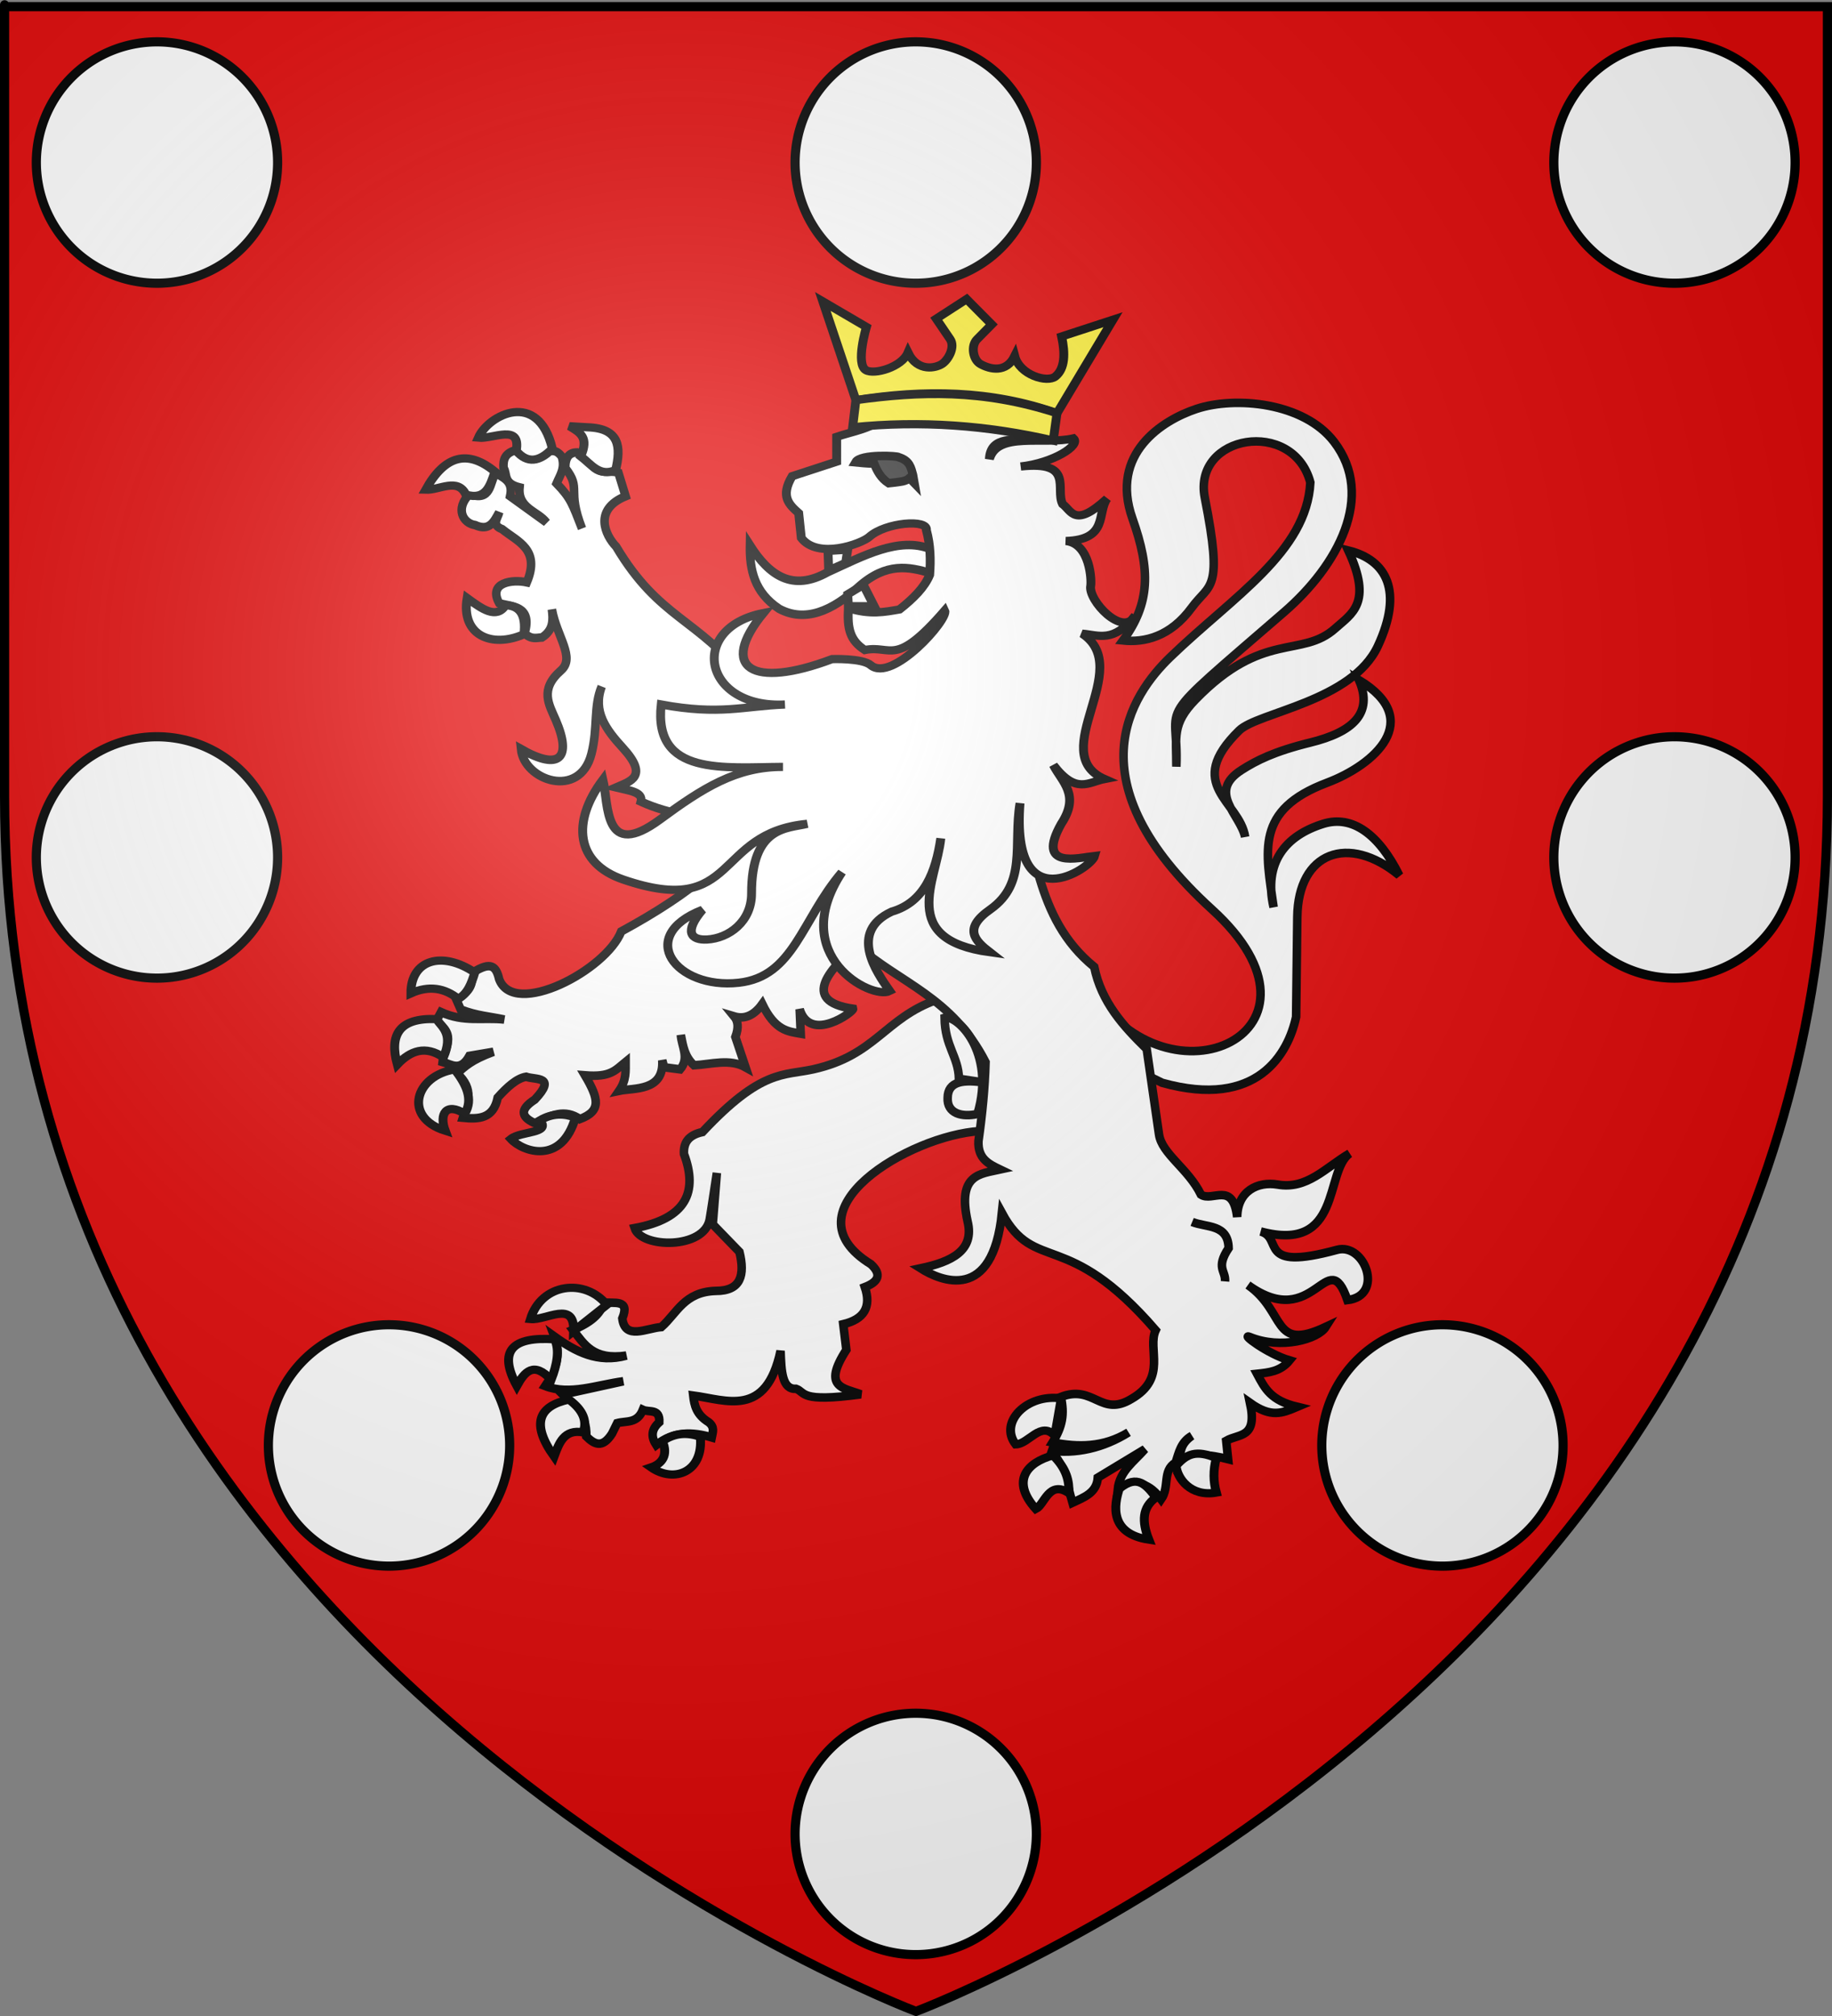 <?xml version="1.0" encoding="UTF-8" standalone="no"?>
<svg
   xmlns:dc="http://purl.org/dc/elements/1.1/"
   xmlns:cc="http://creativecommons.org/ns#"
   xmlns:rdf="http://www.w3.org/1999/02/22-rdf-syntax-ns#"
   xmlns:svg="http://www.w3.org/2000/svg"
   xmlns="http://www.w3.org/2000/svg"
   xmlns:xlink="http://www.w3.org/1999/xlink"
   xmlns:sodipodi="http://sodipodi.sourceforge.net/DTD/sodipodi-0.dtd"
   xmlns:inkscape="http://www.inkscape.org/namespaces/inkscape"
   height="660"
   width="600"
   version="1.0"
   id="svg2"
   sodipodi:version="0.32"
   inkscape:version="0.46"
   sodipodi:docname="Blason_ville_fr_Gayan_A(65).svg"
   sodipodi:docbase="D:\Mes documents\Renaud-Notre Lapin"
   inkscape:export-filename="/Users/olivier/Desktop/Blason Rouge/Blason_Vide_3D.png"
   inkscape:export-xdpi="144"
   inkscape:export-ydpi="144"
   inkscape:output_extension="org.inkscape.output.svg.inkscape">
  <rect width="100%" height="100%" fill="#808080" stroke="none"/>
  <sodipodi:namedview
     inkscape:window-height="975"
     inkscape:window-width="1280"
     inkscape:pageshadow="2"
     inkscape:pageopacity="0.0"
     guidetolerance="10.0"
     gridtolerance="10.0"
     objecttolerance="10.0"
     borderopacity="1.0"
     bordercolor="#666666"
     pagecolor="#ffffff"
     id="base"
     showgrid="false"
     height="660px"
     inkscape:zoom="1.1590904"
     inkscape:cx="300.00013"
     inkscape:cy="330.00014"
     inkscape:window-x="-4"
     inkscape:window-y="-4"
     inkscape:current-layer="layer3"
     inkscape:object-nodes="true" />
  <desc
     id="desc4">Flag of Canton of Valais (Wallis)</desc>
  <defs
     id="defs6">
    <linearGradient
       id="linearGradient2893">
      <stop
         style="stop-color:white;stop-opacity:0.314;"
         offset="0"
         id="stop2895" />
      <stop
         id="stop2897"
         offset="0.19"
         style="stop-color:white;stop-opacity:0.251;" />
      <stop
         style="stop-color:#6b6b6b;stop-opacity:0.125;"
         offset="0.6"
         id="stop2901" />
      <stop
         style="stop-color:black;stop-opacity:0.125;"
         offset="1"
         id="stop2899" />
    </linearGradient>
    <radialGradient
       inkscape:collect="always"
       xlink:href="#linearGradient2893"
       id="radialGradient3163"
       gradientUnits="userSpaceOnUse"
       gradientTransform="matrix(1.353,0,0,1.349,-77.629,-85.747)"
       cx="221.445"
       cy="226.331"
       fx="221.445"
       fy="226.331"
       r="300" />
    <g
       id="s-4">
      <g
         id="c-6">
        <path
           transform="matrix(0.951,0.309,-0.309,0.951,0,-1)"
           d="M 0,0 L 0,1 L 0.5,1 L 0,0 z"
           id="t-0" />
        <use
           height="540"
           width="810"
           y="0"
           x="0"
           id="use2144-7"
           transform="scale(-1,1)"
           xlink:href="#t-0" />
      </g>
      <g
         id="a-1">
        <use
           height="540"
           width="810"
           y="0"
           x="0"
           id="use2147-7"
           transform="matrix(0.309,0.951,-0.951,0.309,0,0)"
           xlink:href="#c-6" />
        <use
           height="540"
           width="810"
           y="0"
           x="0"
           id="use2149-7"
           transform="matrix(-0.809,0.588,-0.588,-0.809,0,0)"
           xlink:href="#c-6" />
      </g>
      <use
         height="540"
         width="810"
         y="0"
         x="0"
         id="use2151-7"
         transform="scale(-1,1)"
         xlink:href="#a-1" />
    </g>
    <g
       id="f">
      <rect
         id="rect1964"
         style="fill:#28166f"
         y="-30"
         x="-50"
         height="60"
         width="100" />
      <g
         id="g1966"
         style="fill:#ffffff"
         transform="translate(0,-20)">
        <path
           id="path1968"
           d="M -1.212,27.818 C -1.212,22.175 -2.091,20.471 -4.542,13.98 C -5.709,10.888 -5.024,7.103 -2.858,3.601 C -2.082,2.346 -1.114,1.214 0,0 C 1.114,1.214 2.082,2.346 2.858,3.601 C 5.024,7.103 5.709,10.888 4.542,13.98 C 2.091,20.471 1.212,22.175 1.212,27.818 L -1.212,27.818 z" />
        <path
           id="rwi"
           d="M 2.922,27.672 C 2.922,21.721 5.239,17.829 8.501,16.66 C 9.949,16.141 11.808,16.387 13.519,18.107 C 15.638,20.236 16.255,26.1 10.036,27.228 C 10.694,26.272 10.655,24.147 9.322,23.441 C 8.331,22.916 7.209,23.188 6.646,23.564 C 5.822,24.116 4.917,25.67 4.967,27.672 L 2.922,27.672 z" />
        <path
           id="path1971"
           d="M 1.777,30.183 C 1.79,32.191 2.795,33.518 4.516,34.257 C 4.295,34.955 3.257,36.378 1.831,36.281 C 1.55,37.787 1.282,38.632 0,40 C -1.282,38.632 -1.55,37.787 -1.831,36.281 C -3.257,36.378 -4.295,34.955 -4.516,34.257 C -2.795,33.518 -1.79,32.191 -1.777,30.183 L 1.777,30.183 z" />
        <use
           xlink:href="#rwi"
           height="400"
           width="800"
           y="0"
           x="0"
           id="use1973"
           transform="scale(-1,1)" />
        <rect
           id="rect1975"
           y="27.331"
           x="-7.923"
           height="3.218"
           width="15.846" />
      </g>
    </g>
    <g
       id="s">
      <g
         id="c">
        <path
           transform="matrix(0.951,0.309,-0.309,0.951,0,-1)"
           d="M 0,0 L 0,1 L 0.5,1 L 0,0 z"
           id="t" />
        <use
           height="540"
           width="810"
           y="0"
           x="0"
           id="use2144"
           transform="scale(-1,1)"
           xlink:href="#t" />
      </g>
      <g
         id="a">
        <use
           height="540"
           width="810"
           y="0"
           x="0"
           id="use2147"
           transform="matrix(0.309,0.951,-0.951,0.309,0,0)"
           xlink:href="#c" />
        <use
           height="540"
           width="810"
           y="0"
           x="0"
           id="use2149"
           transform="matrix(-0.809,0.588,-0.588,-0.809,0,0)"
           xlink:href="#c" />
      </g>
      <use
         height="540"
         width="810"
         y="0"
         x="0"
         id="use2151"
         transform="scale(-1,1)"
         xlink:href="#a" />
    </g>
    <radialGradient
       inkscape:collect="always"
       xlink:href="#linearGradient2893"
       id="radialGradient21318"
       gradientUnits="userSpaceOnUse"
       gradientTransform="matrix(1.353,0,0,1.349,-77.629,-85.747)"
       cx="221.445"
       cy="226.331"
       fx="221.445"
       fy="226.331"
       r="300" />
    <radialGradient
       inkscape:collect="always"
       xlink:href="#linearGradient2893"
       id="radialGradient21365"
       gradientUnits="userSpaceOnUse"
       gradientTransform="matrix(1.353,0,0,1.349,-77.629,-85.747)"
       cx="221.445"
       cy="226.331"
       fx="221.445"
       fy="226.331"
       r="300" />
  </defs>
  <g
     inkscape:groupmode="layer"
     id="layer3"
     inkscape:label="Fond écu"
     style="display:inline">
    <path
       id="path2855"
       style="fill:#e20909;fill-opacity:1;fill-rule:evenodd;stroke:none;stroke-width:1px;stroke-linecap:butt;stroke-linejoin:miter;stroke-opacity:1"
       d="M 300,658.5 C 300,658.5 598.5,546.18 598.5,260.728 C 598.5,-24.723 598.5,2.176 598.5,2.176 L 1.5,2.176 L 1.5,260.728 C 1.5,546.18 300,658.5 300,658.5 z"
       sodipodi:nodetypes="cccccc" />
    <g
       id="g3714"
       transform="translate(212.95,-619.159)" />
    <g
       id="layer9"
       inkscape:label="Fond d'écu"
       transform="translate(212.95,-619.159)">
      <g
         transform="matrix(2,0,0,2,-732.892,-1853.188)"
         inkscape:label="Meubles"
         id="g2807" />
      <g
         transform="matrix(2,0,0,2,1696.976,-413.55)"
         inkscape:label="Meubles"
         id="g4626" />
      <g
         id="g5271"
         inkscape:label="Meubles"
         transform="matrix(2,0,0,2,-732.892,-453.188)" />
      <g
         id="g5273"
         inkscape:label="Reflet final"
         transform="matrix(2,0,0,2,-732.892,-453.188)" />
      <g
         id="g5275"
         inkscape:label="Contour final"
         transform="matrix(2,0,0,2,-732.892,-453.188)" />
    </g>
    <g
       id="layer6"
       inkscape:label="Reflet final"
       transform="translate(212.95,-619.159)" />
    <g
       id="layer5"
       inkscape:label="Contour final"
       transform="translate(212.95,-619.159)" />
    <g
       transform="translate(912.95,-619.159)"
       id="g20110" />
    <g
       transform="translate(912.95,-619.159)"
       inkscape:label="Fond d'écu"
       id="g20112">
      <g
         id="g20114"
         inkscape:label="Meubles"
         transform="matrix(2,0,0,2,-732.892,-1853.188)" />
      <g
         id="g20116"
         inkscape:label="Meubles"
         transform="matrix(2,0,0,2,1696.976,-413.55)" />
      <g
         transform="matrix(2,0,0,2,-732.892,-453.188)"
         inkscape:label="Meubles"
         id="g20118" />
      <g
         transform="matrix(2,0,0,2,-732.892,-453.188)"
         inkscape:label="Reflet final"
         id="g20120" />
      <g
         transform="matrix(2,0,0,2,-732.892,-453.188)"
         inkscape:label="Contour final"
         id="g20122" />
    </g>
    <g
       transform="translate(912.95,-619.159)"
       inkscape:label="Reflet final"
       id="g20124" />
    <g
       transform="translate(912.95,-619.159)"
       inkscape:label="Contour final"
       id="g20126" />
  </g>
  <g
     inkscape:groupmode="layer"
     id="layer4"
     inkscape:label="Meubles">
    <g
       style="display:inline"
       id="g22015">
      <path
         style="fill:#ffffff;fill-opacity:1;stroke:#000000;stroke-width:2.8;stroke-miterlimit:4;stroke-dasharray:none;stroke-opacity:1"
         d="M 357.312,323.583 C 382.702,364.788 440.844,337.628 396.92,297.712 C 350.847,255.843 370.485,227.446 383.329,215.069 C 403.966,195.183 427.958,180.704 429.151,157.937 C 423.51,136.763 390.509,142.281 394.59,162.968 C 400.689,193.882 396.239,190.811 390.319,198.9 C 383.308,208.479 374.837,210.406 367.797,209.679 C 376.704,197.535 376.868,186.623 370.903,169.795 C 363.315,148.386 380.835,137.517 391.872,133.863 C 404.558,129.663 426.987,131.685 436.917,144.643 C 450.574,162.463 438.066,185.215 420.608,200.337 C 376.087,238.899 386.233,228.295 385.271,251.001 C 385.318,241.293 383.703,237.098 391.484,229.082 C 413.68,206.219 426.264,215.643 437.305,205.727 C 442.704,200.878 449.618,197.477 441.577,180.215 C 454.187,183.331 459.613,193.542 451.285,211.476 C 442.827,229.687 411.953,233.177 405.852,239.143 C 387.593,256.999 405.978,262.179 407.793,273.997 C 406.249,266.691 395.244,259.334 406.628,252.079 C 411.406,249.034 417.168,246.041 429.151,243.096 C 442.93,239.71 449.887,233.605 445.072,222.615 C 466.692,235.72 450.159,250.394 434.651,256.242 C 410.943,265.181 414.528,278.482 417.113,296.994 C 413.796,282.491 420.893,273.562 433.422,269.686 C 442.849,266.769 451.583,273.083 458.274,286.573 C 441.632,272.879 425.133,278.876 424.879,300.228 L 424.491,332.926 C 421.935,344.785 411.939,363.243 380.611,354.485 L 345.274,337.237 L 357.312,323.583 z"
         id="path3098"
         sodipodi:nodetypes="csscsscsssscsscsscsscscscscccc" />
      <path
         sodipodi:nodetypes="ccccccc"
         id="path4241"
         d="M 245.62,178.529 C 245.464,186.563 247.099,194.005 255.184,199.316 C 263.659,203.856 272.508,200.057 281.206,192.112 C 290.399,183.941 297.747,185.583 304.73,187.609 C 305.879,183.83 304.468,182.295 304.782,179.764 C 294.343,175.595 282.65,182.066 271.08,187.318 C 259.496,193.823 251.904,188.372 245.62,178.529 z"
         style="fill:#ffffff;fill-opacity:1;stroke:#000000;stroke-width:2.8;stroke-miterlimit:4;stroke-dasharray:none;stroke-opacity:1" />
      <path
         style="fill:#ffffff;fill-opacity:1;stroke:#000000;stroke-width:2.8;stroke-miterlimit:4;stroke-dasharray:none;stroke-opacity:1"
         d="M 306.804,327.317 C 289.737,333.375 286.725,345.531 266.415,350.052 C 256.589,352.239 249.438,349.906 230.065,370.607 C 225.184,371.671 223.828,374.366 224.006,377.77 C 228.671,390.244 224.744,398.976 207.851,402.063 C 209.993,408.668 230.54,409.07 232.421,399.26 C 232.715,397.726 234.777,383.999 234.777,383.999 L 233.43,400.817 L 242.181,409.849 C 244.018,417.426 242.723,422.649 234.44,422.618 C 224.075,422.928 221.789,429.883 216.602,434.453 C 211.622,434.844 204.714,438.804 203.812,431.65 C 206.483,425.11 200.981,426.89 197.753,426.355 C 196.792,430.319 193.054,433.182 187.656,435.387 C 191.34,440.013 194.137,445.392 205.158,443.796 C 195.752,446.388 188.496,442.517 181.598,437.567 C 183.926,443.652 181.914,448.844 178.569,453.762 C 186.604,456.879 195.538,453.345 204.148,452.205 L 184.29,456.565 C 187.701,460.108 192.202,462.306 192.032,470.268 C 194.602,472.779 197.25,474.355 200.446,469.334 L 202.129,465.908 C 205.132,465.097 208.703,466.124 210.543,461.548 C 212.585,462.498 216.156,460.972 215.929,465.597 C 213.11,468.088 213.308,470.58 214.919,473.071 C 220.612,468.527 226.769,468.698 233.094,470.58 C 233.42,468.919 234.186,467.258 232.084,465.597 C 227.984,463.063 227.398,459.987 227.036,456.876 C 237.799,458.292 250.934,464.343 255.644,442.239 C 255.871,449.169 256.195,454.925 260.734,454.674 C 263.907,455.822 261.759,459.215 281.914,456.474 C 276.27,454.339 269.181,454.323 277.185,441.927 L 276.176,433.518 C 282.924,431.908 285.47,427.965 283.244,421.372 C 287.685,419.655 288.892,417.274 285.263,413.897 C 256.465,396.226 297.926,371.696 320.94,370.296 L 337.769,360.329 L 326.999,326.382 L 306.804,327.317 z"
         id="path4249"
         sodipodi:nodetypes="cscccsccccccccccccccccccccccccccccccccc" />
      <path
         style="fill:#ffffff;fill-opacity:1;stroke:#000000;stroke-width:2.8;stroke-miterlimit:4;stroke-dasharray:none;stroke-opacity:1"
         d="M 169.453,147.261 C 165.232,148.166 164.753,150.551 164.921,153.197 C 166.206,155.104 164.649,158.222 170.159,159.57 C 169.508,166.485 176.162,167.31 178.959,171.034 L 167.069,162.456 C 168.206,157.367 164.764,156.509 162.302,154.749 C 160.357,158.129 160.92,164.32 153.737,161.775 C 148.952,166.664 151.736,171.347 155.621,171.906 C 160.361,174.046 161.813,170.72 163.479,167.739 C 163.055,169.672 160.787,171.847 164.45,173.24 C 169.549,177.373 177.065,179.832 172.543,190.642 C 167.765,189.61 159.773,190.683 163.479,197.45 C 167.209,198.709 174.543,197.945 171.807,207.362 C 174.174,209.516 175.744,208.743 177.517,208.697 C 181.348,206.2 181.183,202.865 180.754,199.492 C 182.364,208.481 188.524,215.263 183.727,219.481 C 176.597,225.75 179.826,230.618 182.049,235.793 C 187.341,248.111 183.376,252.501 170.63,245.243 C 171.625,255.516 189.862,261.827 193.703,246.795 C 195.888,238.246 194.3,231.233 197.059,224.764 C 194.073,232.877 198.445,238.801 203.945,244.807 C 212.585,254.242 206.511,255.746 201.797,257.797 C 205.755,258.755 210.764,259.232 209.89,262.426 C 214.786,264.642 219.432,265.93 223.93,266.666 L 231.763,286.179 C 224.705,292.308 215.185,298.568 203.474,304.936 C 198.465,317.659 168.348,333.433 163.479,320.567 C 162.496,316.386 160.859,314.604 154.915,318.362 C 154.339,321.169 155.389,323.825 149.441,327.185 L 150.883,330.48 C 156.169,332.555 160.433,332.741 165.156,333.775 C 158.266,333.02 151.904,334.771 144.438,331.351 L 142.789,334.429 C 149.827,338.833 145.417,343.259 144.938,347.664 C 147.873,348.465 150.802,350.97 153.737,345.676 L 161.595,344.341 C 154.123,347.096 152.281,349.203 149.676,351.394 C 155.527,356.642 153.061,361.254 151.589,365.937 C 156.743,366.433 161.597,366.328 163.008,359.319 C 166.102,355.889 169.214,353.032 172.308,352.511 C 175.515,353.599 182.416,352.257 175.163,359.973 C 169.516,363.623 171.173,366.028 175.633,367.925 C 180.393,364.849 185.147,363.043 189.907,366.372 C 197.035,363.693 196.109,359.717 191.584,352.048 C 199.957,352.72 201.473,350.433 204.887,347.664 C 204.88,350.657 205.217,353.555 202.768,357.113 C 207.52,356.102 217.589,357.381 216.894,347.092 L 217.512,349.406 L 222.751,350.087 C 225.914,346.344 223.209,342.584 222.986,338.84 C 223.678,342.314 224.14,345.846 227.283,348.753 C 233.016,348.418 239.025,346.513 244.176,349.406 L 240.85,339.494 C 242.017,336.324 241.706,334.273 240.438,332.74 C 243.199,333.566 246.482,333.126 249.65,328.71 C 253.855,337.411 258.042,337.682 262.246,338.405 L 261.893,330.398 C 265.395,341.662 279.629,331.179 279.404,330.262 C 261.351,327.664 272.81,316.353 280.64,309.484 C 294.877,321.98 311.843,326.376 322.784,347.718 C 322.556,356.079 321.705,364.73 320.459,373.562 C 320.195,379.375 323.875,381.113 327.551,382.875 C 321.003,384.323 313.477,384.382 316.898,399.868 C 319.216,409.417 311.65,413.091 301.506,415.227 C 308.204,419.444 325.144,426.546 328.14,397.118 C 338.998,417.168 349.373,401.765 378.495,435.488 C 375.634,441.61 382.53,451.109 370.549,457.982 C 360.54,464.071 358.254,453.17 347.446,457.328 C 348.672,462.997 347.991,466.971 344.739,472.224 C 353.032,473.801 361.313,473.946 369.607,468.929 C 361.462,474.038 352.233,476.216 343.385,474.812 C 348.312,477.617 349.519,486.173 351.243,491.968 C 355.039,490.182 359.21,488.736 359.542,483.744 L 374.963,474.43 C 371.462,478.459 366.68,481.64 366.075,487.584 C 372.238,483.929 376.705,485.92 380.29,490.851 C 383.152,486.731 380.576,481.463 385.028,478.815 C 386.105,475.567 386.705,472.103 390.355,470.046 C 386.161,472.969 386.67,475.892 386.22,478.815 C 389.77,475.37 396.453,476.229 402.216,477.698 L 401.597,471.68 C 405.792,469.279 411.902,470.989 409.396,459.289 C 416.353,464.222 419.94,462.651 424.877,460.569 C 416.237,458.497 414.287,454.677 411.692,449.758 C 415.529,449.342 419.382,449.022 422.346,445.373 C 414.902,443.172 406.189,436.416 409.308,437.694 C 419.552,441.891 431.635,438.481 434.206,434.399 C 416.407,442.75 421.374,429.511 408.72,420.701 C 430.616,436.525 434.743,406.662 441.299,425.63 C 453.501,424.202 446.986,406.691 437.855,409.182 C 411.294,416.427 420.524,405.277 412.869,403.163 C 439.647,410.318 433.724,383.534 442.005,377.619 C 434.072,382.293 428.03,389.504 418.431,387.804 C 411.927,386.707 405.278,389.921 405.188,398.425 C 403.775,386.567 397.112,393.601 393.328,391.099 C 389.124,382.529 380.501,377.777 379.584,371.356 C 378.431,363.285 377.085,353.937 375.552,343.415 C 367.911,335.938 360.709,328.098 358.365,316.537 C 338.478,300.326 339.64,276.333 331.701,255.7 L 244.529,222.667 C 228.342,202.122 216.019,202.803 201.797,178.959 C 198.237,175.262 194.206,166.846 204.887,162.456 L 202.532,154.749 C 199.119,153.612 195.705,156.35 192.291,150.12 L 188.965,148.132 C 186.477,148.128 185.09,149.679 185.139,153.197 C 190.619,160.287 185.502,159.847 190.613,173.022 C 187.474,165.021 187.016,163.181 182.285,158.262 C 183.411,155.591 185.23,153.219 183.962,149.439 C 181.945,146.894 180.881,147.93 179.43,147.478 C 174.374,152.588 172.06,149.513 169.453,147.261 z"
         id="path4245"
         sodipodi:nodetypes="cccccccccccccccsscscsccccccccccccccccccccccccccccccccccccccccccccccccccccccccccccccccscccscccccsccccccccccccccc" />
      <path
         style="fill:#ffffff;fill-opacity:1;stroke:#000000;stroke-width:2.8;stroke-miterlimit:4;stroke-dasharray:none;stroke-opacity:1"
         d="M 309.36,333.191 C 309.474,342.635 313.849,345.717 314.072,353.166 L 322.609,354.454 C 315.601,353.351 310.424,353.926 310.37,359.395 C 310.103,364.565 315.084,365.837 320.13,364.69 C 326.288,344.147 313.179,331.985 309.36,333.191 z"
         id="path4257"
         sodipodi:nodetypes="cccccc" />
      <path
         style="fill:#ffffff;fill-opacity:1;stroke:#000000;stroke-width:2.8;stroke-miterlimit:4;stroke-dasharray:none;stroke-opacity:1"
         d="M 390.443,400.038 C 395.122,401.956 402.203,400.641 402.392,408.603 C 398.07,415.145 401.5,415.949 401.213,419.503"
         id="path4247"
         sodipodi:nodetypes="ccc" />
      <g
         style="fill:#ffffff;stroke-width:3.091;stroke-miterlimit:4;stroke-dasharray:none"
         id="g4293"
         transform="matrix(0.942,0,0,0.871,1988.673,57.693)">
        <path
           sodipodi:nodetypes="cccc"
           id="path4261"
           d="M -1928.962,172.153 C -1940.08,177.463 -1950.878,172.646 -1948.715,158.573 C -1943.431,162.734 -1938.51,166.601 -1935.341,161.247 C -1930.765,161.454 -1928.064,164.283 -1928.962,172.153 z"
           style="opacity:1;fill:#ffffff;fill-opacity:1;stroke:#000000;stroke-width:3.091;stroke-miterlimit:4;stroke-dasharray:none;stroke-opacity:1" />
        <path
           sodipodi:nodetypes="cccc"
           id="path4263"
           d="M -1949.126,119.685 C -1951.972,113.159 -1958.327,118.037 -1963.118,117.833 C -1956.471,104.825 -1948.435,102.653 -1939.044,111.043 C -1940.68,116.338 -1942.152,121.864 -1949.126,119.685 z"
           style="opacity:1;fill:#ffffff;fill-opacity:1;stroke:#000000;stroke-width:3.091;stroke-miterlimit:4;stroke-dasharray:none;stroke-opacity:1" />
        <path
           sodipodi:nodetypes="cccc"
           id="path4265"
           d="M -1944.806,98.286 C -1939.655,98.845 -1929.917,92.85 -1931.637,103.224 C -1927.741,108.124 -1923.531,107.373 -1919.086,102.401 C -1923.962,80.077 -1941.339,89.638 -1944.806,98.286 z"
           style="opacity:1;fill:#ffffff;fill-opacity:1;stroke:#000000;stroke-width:3.091;stroke-miterlimit:4;stroke-dasharray:none;stroke-opacity:1" />
        <path
           sodipodi:nodetypes="ccccc"
           id="path4267"
           d="M -1909.21,105.282 C -1906.354,98.192 -1909.289,96.426 -1913.119,93.965 L -1906.741,94.377 C -1895.586,94.769 -1895.189,101.886 -1897.07,110.426 C -1902.719,113.118 -1905.614,108.236 -1909.21,105.282 z"
           style="opacity:1;fill:#ffffff;fill-opacity:1;stroke:#000000;stroke-width:3.091;stroke-miterlimit:4;stroke-dasharray:none;stroke-opacity:1" />
      </g>
      <g
         style="fill:#ffffff;stroke-width:3.091;stroke-miterlimit:4;stroke-dasharray:none"
         id="g4299"
         transform="matrix(0.942,0,0,0.871,1988.673,57.693)">
        <path
           sodipodi:nodetypes="cccc"
           id="path4269"
           d="M -1951.801,309.186 C -1956.509,305.122 -1961.909,304.063 -1968.262,307.128 C -1968.307,294.353 -1957.304,291.116 -1946.04,299.31 C -1947.176,303.387 -1948.506,307.269 -1951.801,309.186 z"
           style="opacity:1;fill:#ffffff;fill-opacity:1;stroke:#000000;stroke-width:3.091;stroke-miterlimit:4;stroke-dasharray:none;stroke-opacity:1" />
        <path
           sodipodi:nodetypes="cccc"
           id="path4271"
           d="M -1972.994,333.877 C -1975.744,322.915 -1972.553,316.255 -1959.414,316.799 C -1957.052,320.201 -1953.549,322.565 -1956.945,331.202 C -1963.211,326.598 -1968.37,328.632 -1972.994,333.877 z"
           style="opacity:1;fill:#ffffff;fill-opacity:1;stroke:#000000;stroke-width:3.091;stroke-miterlimit:4;stroke-dasharray:none;stroke-opacity:1" />
        <path
           sodipodi:nodetypes="cccc"
           id="path4273"
           d="M -1953.036,335.729 C -1949.058,341.284 -1946.447,346.839 -1949.538,352.395 C -1955.974,347.974 -1958.514,352.444 -1956.328,358.773 C -1971.177,353.667 -1966.7,338.024 -1953.036,335.729 z"
           style="opacity:1;fill:#ffffff;fill-opacity:1;stroke:#000000;stroke-width:3.091;stroke-miterlimit:4;stroke-dasharray:none;stroke-opacity:1" />
        <path
           sodipodi:nodetypes="cccc"
           id="path4275"
           d="M -1923.407,354.864 C -1918.987,352.084 -1914.934,352.237 -1911.062,353.835 C -1915.871,371.74 -1929.326,366.783 -1933.489,361.86 C -1929.995,358.809 -1919.411,359.912 -1923.407,354.864 z"
           style="opacity:1;fill:#ffffff;fill-opacity:1;stroke:#000000;stroke-width:3.091;stroke-miterlimit:4;stroke-dasharray:none;stroke-opacity:1" />
      </g>
      <g
         style="fill:#ffffff;stroke-width:3.091;stroke-miterlimit:4;stroke-dasharray:none"
         id="g4305"
         transform="matrix(0.942,0,0,0.871,1988.673,57.693)">
        <path
           sodipodi:nodetypes="cccc"
           id="path4277"
           d="M -1900.157,424.204 C -1907.679,414.062 -1922.879,416.039 -1926.699,429.553 C -1921.216,430.15 -1911.316,422.28 -1911.679,434.08 L -1900.157,424.204 z"
           style="opacity:1;fill:#ffffff;fill-opacity:1;stroke:#000000;stroke-width:3.091;stroke-miterlimit:4;stroke-dasharray:none;stroke-opacity:1" />
        <path
           sodipodi:nodetypes="cccc"
           id="path4279"
           d="M -1919.498,452.392 C -1925.513,445.335 -1928.661,449.271 -1931.431,454.656 C -1938.017,441.509 -1933.073,436.049 -1918.263,437.166 C -1916.496,441.308 -1917.439,446.611 -1919.498,452.392 z"
           style="opacity:1;fill:#ffffff;fill-opacity:1;stroke:#000000;stroke-width:3.091;stroke-miterlimit:4;stroke-dasharray:none;stroke-opacity:1" />
        <path
           sodipodi:nodetypes="cccc"
           id="path4281"
           d="M -1913.325,459.799 C -1923.855,462.265 -1926.582,468.862 -1918.469,481.198 C -1916.71,476.045 -1914.964,470.873 -1908.387,472.145 C -1906.935,468.03 -1908.197,463.915 -1913.325,459.799 z"
           style="opacity:1;fill:#ffffff;fill-opacity:1;stroke:#000000;stroke-width:3.091;stroke-miterlimit:4;stroke-dasharray:none;stroke-opacity:1" />
        <path
           sodipodi:nodetypes="cccc"
           id="path4283"
           d="M -1880.815,475.437 C -1878.755,480.686 -1880.888,483.922 -1884.725,485.313 C -1876.76,491.336 -1866.422,487.04 -1867.647,473.791 C -1871.804,472.248 -1876.112,472.065 -1880.815,475.437 z"
           style="opacity:1;fill:#ffffff;fill-opacity:1;stroke:#000000;stroke-width:3.091;stroke-miterlimit:4;stroke-dasharray:none;stroke-opacity:1" />
      </g>
      <g
         style="fill:#ffffff;stroke-width:3.091;stroke-miterlimit:4;stroke-dasharray:none"
         id="g4311"
         transform="matrix(0.942,0,0,0.871,1988.673,57.693)">
        <path
           sodipodi:nodetypes="cccc"
           id="path4285"
           d="M -1742.136,459.388 L -1744.399,473.379 C -1749.301,467.728 -1753.4,476.522 -1757.979,476.671 C -1763.903,468.379 -1754.082,457.496 -1742.136,459.388 z"
           style="opacity:1;fill:#ffffff;fill-opacity:1;stroke:#000000;stroke-width:3.091;stroke-miterlimit:4;stroke-dasharray:none;stroke-opacity:1" />
        <path
           sodipodi:nodetypes="cccc"
           id="path4287"
           d="M -1739.461,494.984 C -1739.376,490.467 -1740.209,485.847 -1745.016,480.787 C -1754.13,483.471 -1759.711,490.413 -1750.983,500.951 C -1747.956,499.344 -1746.435,489.924 -1739.461,494.984 z"
           style="opacity:1;fill:#ffffff;fill-opacity:1;stroke:#000000;stroke-width:3.091;stroke-miterlimit:4;stroke-dasharray:none;stroke-opacity:1" />
        <path
           sodipodi:nodetypes="cccc"
           id="path4289"
           d="M -1721.972,493.338 C -1715.578,487.653 -1712.396,492.139 -1709.215,496.63 C -1714.001,500.275 -1714.179,505.64 -1711.684,512.473 C -1725.511,510.179 -1723.799,499.4 -1721.972,493.338 z"
           style="opacity:1;fill:#ffffff;fill-opacity:1;stroke:#000000;stroke-width:3.091;stroke-miterlimit:4;stroke-dasharray:none;stroke-opacity:1" />
        <path
           sodipodi:nodetypes="cccc"
           id="path4291"
           d="M -1688.228,481.815 C -1689.384,486.425 -1689.265,490.716 -1688.228,494.778 C -1697.121,496.498 -1701.851,489.437 -1702.219,484.696 C -1698.512,480.2 -1695.226,478.633 -1688.228,481.815 z"
           style="opacity:1;fill:#ffffff;fill-opacity:1;stroke:#000000;stroke-width:3.091;stroke-miterlimit:4;stroke-dasharray:none;stroke-opacity:1" />
      </g>
      <g
         style="fill:#5ab532;stroke-width:3.091;stroke-miterlimit:4;stroke-dasharray:none"
         id="g4317"
         transform="matrix(0.942,0,0,0.871,1988.673,57.693)">
        <path
           style="opacity:1;fill:#ffffff;fill-opacity:1;stroke:#000000;stroke-width:3.091;stroke-miterlimit:4;stroke-dasharray:none;stroke-opacity:1"
           d="M -1807.179,161.62 L -1810.958,153.59 L -1816.389,157.133 L -1816.153,161.62 L -1807.179,161.62 z"
           id="path4235" />
        <path
           id="path4239"
           d="M -1823.238,140.837 L -1816.389,140.365 L -1817.098,145.324 L -1823.002,148.158 L -1823.238,140.837 z"
           style="opacity:1;fill:#ffffff;fill-opacity:1;stroke:#000000;stroke-width:3.091;stroke-miterlimit:4;stroke-dasharray:none;stroke-opacity:1" />
        <path
           sodipodi:nodetypes="csccccccccccccccscccccccccccccscsscscscccccscccccc"
           id="path4227"
           d="M -1789.041,133.008 C -1788.388,128.821 -1803.173,130.039 -1808.846,135.512 C -1811.694,138.26 -1826.815,144.049 -1832.521,135.967 L -1833.431,126.634 C -1836.665,123.512 -1839.944,120.426 -1835.707,112.748 L -1820.228,107.284 L -1820.228,97.951 C -1814.655,95.874 -1808.189,95.056 -1803.155,90.211 C -1799.038,86.907 -1793.383,85.399 -1785.626,86.341 C -1775.213,88.475 -1757.901,85.673 -1752.743,97.402 C -1757.665,100.145 -1766.676,96.869 -1767.131,106.314 C -1764.3,95.934 -1748.376,101.1 -1737.913,98.539 C -1735.267,101.193 -1744.969,107.765 -1756.26,109.106 C -1737.574,106.906 -1744.298,117.473 -1741.691,123.219 C -1738.46,125.843 -1737.464,132.299 -1726.211,121.171 C -1729.83,126.536 -1725.594,136.601 -1740.553,137.106 C -1731.938,138.063 -1731.588,152.215 -1731.903,153.951 C -1732.887,159.383 -1720.661,173.581 -1716.423,165.106 C -1723.857,175.537 -1729.158,172.458 -1734.862,171.935 C -1716.34,185.111 -1747.678,216.817 -1727.122,226.569 C -1732.635,227.72 -1736.982,232.472 -1744.878,221.333 C -1741.885,227.714 -1735.5,232.498 -1742.147,243.415 C -1751.103,260.663 -1736.144,256.134 -1730.537,255.48 C -1731.729,260.247 -1759.62,280.167 -1756.488,235.675 C -1758.862,251.305 -1753.992,265.661 -1766.732,275.512 C -1776.457,282.83 -1772.123,287.335 -1766.959,291.675 C -1799.069,286.901 -1785.501,264.835 -1784.033,248.878 C -1785.761,261.323 -1789.624,272.84 -1801.106,276.423 C -1816.115,284.027 -1806.476,299.038 -1801.789,306.244 C -1807.948,309.695 -1837.6,293.052 -1818.407,261.626 C -1832.501,279.536 -1835.065,300.867 -1854.3,303.149 C -1876.102,305.736 -1890.287,285.635 -1866.895,275.74 C -1873.391,284.026 -1870.883,287.221 -1865.301,286.894 C -1857.758,286.452 -1849.803,280.216 -1849.821,269.593 C -1849.866,244.192 -1837.394,245.274 -1830.472,243.415 C -1863.102,246.757 -1854.274,279.213 -1894.439,264.358 C -1910.948,258.252 -1912.497,242.677 -1901.496,226.797 C -1899.44,236.405 -1901.247,257.377 -1881.691,241.821 C -1866.809,229.983 -1855.166,221.942 -1838.895,222.016 C -1859.272,222.11 -1883.975,225.616 -1881.236,198.569 C -1860.728,202.654 -1852.67,199.159 -1838.212,198.569 C -1866.688,200.132 -1872.023,169.814 -1845.724,164.195 C -1861.398,184.927 -1849.626,192.861 -1821.821,181.496 C -1821.821,181.496 -1811.318,181.083 -1808.39,183.772 C -1800.959,190.6 -1781.227,166.483 -1782.667,163.285 C -1800.07,184.961 -1801.098,176.049 -1810.439,178.081 C -1815.552,174.537 -1816.608,170.075 -1816.13,162.374 C -1808.601,164.941 -1803.544,163.8 -1798.374,162.829 C -1793.592,158.762 -1789.663,154.525 -1787.903,149.854 C -1787.514,144.238 -1787.617,138.623 -1789.041,133.008 z"
           style="opacity:1;fill:#ffffff;fill-opacity:1;stroke:#000000;stroke-width:3.091;stroke-miterlimit:4;stroke-dasharray:none;stroke-opacity:1" />
      </g>
      <path
         d="M 280.172,151.332 C 281.773,148.5 294.393,149.258 294.299,149.676 C 298.066,150.809 298.348,153.214 299.008,155.48 L 299.478,158.173 L 297.877,156.517 C 296.559,157.685 294.675,157.719 292.98,157.963 L 291.003,158.173 C 288.46,156.508 287.236,154.181 286.294,151.75 C 283.563,151.75 282.056,151.506 280.172,151.332 L 280.172,151.332 z"
         style="fill:#313131;stroke:#000000;stroke-width:2.8;stroke-miterlimit:4;stroke-dasharray:none"
         id="path4237" />
      <g
         style="fill:#fcef3c;stroke-width:4.155;stroke-miterlimit:4;stroke-dasharray:none"
         transform="matrix(0.7,0,0,0.648,-312.555,192.431)"
         id="g7974">
        <path
           d="M 831.488,-144.652 L 846.949,-94.809 C 878.825,-100.271 910.32,-99.99 941.047,-88.184 L 967.242,-135.434 L 943.218,-126.962 C 944.905,-118.44 944.85,-110.787 940.325,-106.773 C 936.507,-103.387 923.623,-107.438 921.265,-117.038 C 917.256,-108.302 909.647,-110.371 905.272,-113.008 C 901.754,-115.13 900.623,-122.22 903.639,-125.526 L 910.507,-133.051 L 898.754,-145.844 L 884.564,-135.918 L 891.013,-125.663 C 893.542,-121.641 890.239,-115.323 887.432,-113.199 C 884.505,-110.985 875.874,-108.783 871.33,-118.813 C 868.352,-111.371 855.494,-107.482 851.629,-109.961 C 846.713,-113.115 851.888,-131.763 851.888,-131.763 L 831.488,-144.652 z"
           id="path3727"
           style="fill:#fcef3c;fill-opacity:1;stroke:#000000;stroke-width:4.155;stroke-miterlimit:4;stroke-dasharray:none" />
        <path
           style="opacity:1;fill:#fcef3c;fill-opacity:1;stroke:#000000;stroke-width:4.155;stroke-miterlimit:4;stroke-dasharray:none;stroke-opacity:1"
           d="M 846.949,-94.809 L 845.435,-81.093 C 877.354,-84.599 908.606,-82.106 939.28,-74.406 L 941.047,-88.184 C 906.229,-100.467 876.367,-99.175 846.949,-94.809 z"
           id="path7972"
           sodipodi:nodetypes="ccccc" />
      </g>
    </g>
    <g
       id="g22094">
      <path
         inkscape:tile-y0="8.0771523"
         inkscape:tile-x0="260.5"
         inkscape:tile-h="79"
         inkscape:tile-w="79"
         inkscape:tile-cy="47.577152"
         inkscape:tile-cx="300"
         transform="matrix(0.834,0,0,0.834,535.182,-73.225)"
         sodipodi:open="true"
         sodipodi:end="8.1662395"
         sodipodi:start="1.884771"
         d="M -296.767,196.65 A 47.376,47.376 0 1 1 -296.69,196.675"
         sodipodi:ry="47.376156"
         sodipodi:rx="47.376156"
         sodipodi:cy="151.59023"
         sodipodi:cx="-282.13562"
         id="path19827"
         style="display:inline;fill:#ffffff;fill-opacity:1;fill-rule:evenodd;stroke:#000000;stroke-width:3.599;stroke-linecap:round;stroke-linejoin:round;stroke-miterlimit:4;stroke-dasharray:none;stroke-dashoffset:0;stroke-opacity:1"
         sodipodi:type="arc" />
      <use
         height="660"
         width="600"
         id="use10089"
         transform="translate(248.5,-1.0000004e-7)"
         xlink:href="#path19827"
         inkscape:tiled-clone-of="#path19827"
         y="0"
         x="0"
         style="display:inline" />
      <use
         height="660"
         width="600"
         id="use10091"
         transform="translate(-248.5,-1e-7)"
         xlink:href="#path19827"
         inkscape:tiled-clone-of="#path19827"
         y="0"
         x="0"
         style="display:inline" />
      <use
         height="660"
         width="600"
         id="use10093"
         transform="translate(248.5,227.5)"
         xlink:href="#path19827"
         inkscape:tiled-clone-of="#path19827"
         y="0"
         x="0"
         style="display:inline" />
      <use
         height="660"
         width="600"
         id="use10095"
         transform="translate(172.5,420)"
         xlink:href="#path19827"
         inkscape:tiled-clone-of="#path19827"
         y="0"
         x="0"
         style="display:inline" />
      <use
         height="660"
         width="600"
         id="use10097"
         transform="translate(0,547.185)"
         xlink:href="#path19827"
         inkscape:tiled-clone-of="#path19827"
         y="0"
         x="0"
         style="display:inline" />
      <use
         height="660"
         width="600"
         id="use10099"
         transform="translate(-172.5,420)"
         xlink:href="#path19827"
         inkscape:tiled-clone-of="#path19827"
         y="0"
         x="0"
         style="display:inline" />
      <use
         height="660"
         width="600"
         id="use10101"
         transform="translate(-248.5,227.5)"
         xlink:href="#path19827"
         inkscape:tiled-clone-of="#path19827"
         y="0"
         x="0"
         style="display:inline" />
    </g>
  </g>
  <g
     inkscape:groupmode="layer"
     id="layer2"
     inkscape:label="Reflet final"
     sodipodi:insensitive="true">
    <path
       sodipodi:nodetypes="cccccc"
       d="M 300,658.5 C 300,658.5 598.5,546.18 598.5,260.728 C 598.5,-24.723 598.5,2.176 598.5,2.176 L 1.5,2.176 L 1.5,260.728 C 1.5,546.18 300,658.5 300,658.5 z "
       style="opacity:1;fill:url(#radialGradient3163);fill-opacity:1;fill-rule:evenodd;stroke:none;stroke-width:1px;stroke-linecap:butt;stroke-linejoin:miter;stroke-opacity:1"
       id="path2875"
       inkscape:export-xdpi="144"
       inkscape:export-ydpi="144" />
  </g>
  <g
     inkscape:groupmode="layer"
     id="layer1"
     inkscape:label="Contour final"
     sodipodi:insensitive="true">
    <path
       sodipodi:nodetypes="cccccc"
       d="M 300,658.5 C 300,658.5 1.5,546.18 1.5,260.728 C 1.5,-24.723 1.5,2.176 1.5,2.176 L 598.5,2.176 L 598.5,260.728 C 598.5,546.18 300,658.5 300,658.5 z "
       style="opacity:1;fill:none;fill-opacity:1;fill-rule:evenodd;stroke:#000000;stroke-width:3;stroke-linecap:butt;stroke-linejoin:miter;stroke-miterlimit:4;stroke-dasharray:none;stroke-opacity:1"
       id="path1411"
       inkscape:export-xdpi="144"
       inkscape:export-ydpi="144" />
  </g>
</svg>
